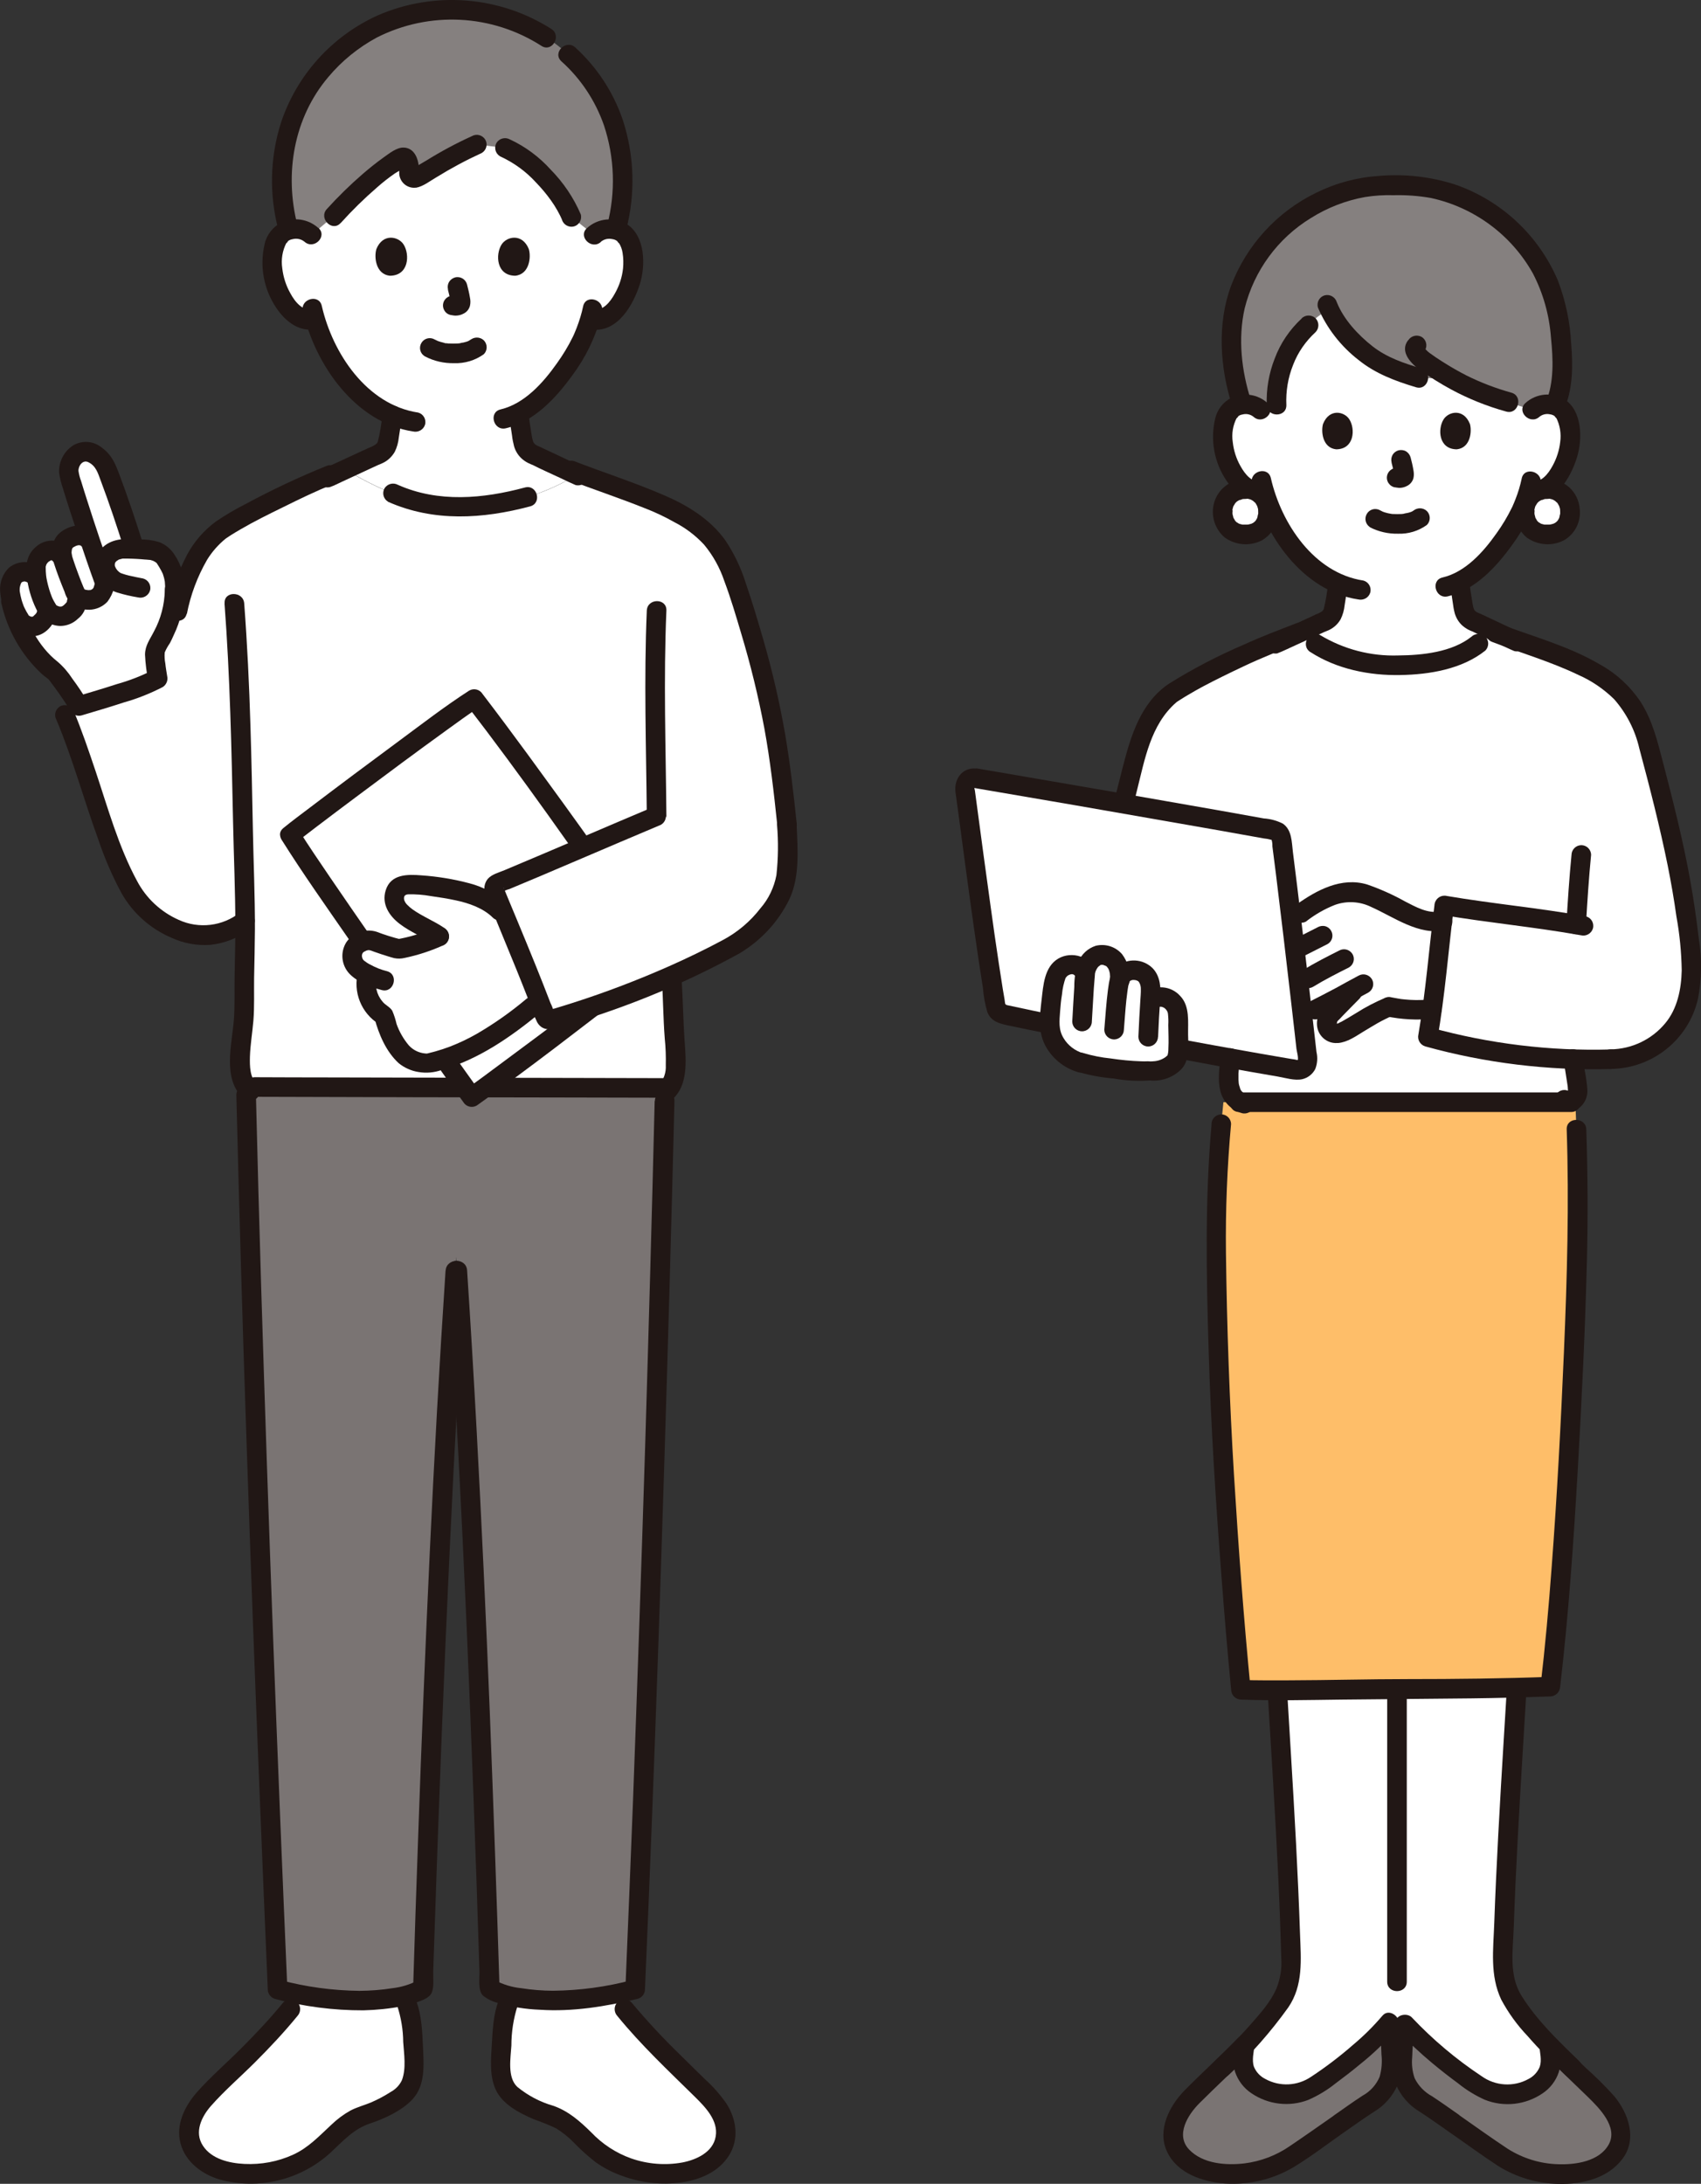 <?xml version="1.0" encoding="UTF-8"?><svg id="_レイヤー_2" xmlns="http://www.w3.org/2000/svg" width="166.68" height="214" viewBox="0 0 166.68 214"><rect x="0" y="0" width="166.68" height="214" fill="#333333" stroke="none"/><defs><style>.cls-1{fill:#211715;}.cls-2{fill:#fff;}.cls-3{fill:#7a7473;}.cls-4{fill:#85807f;}.cls-5{fill:#febe69;}</style></defs><g id="img"><path class="cls-2" d="M6.35,70.04c2.06,4.84,4.43,14.13,6.81,17.69,1.39,2.03,3.53,3.42,5.94,3.87,1.76.23,3.53-.26,4.92-1.36.01,2.96-.12,6.27-.12,9.04,0,1.95-1,5.47.22,7.25,9.66.03,27.93.07,41.46.1,1.08-1.51.42-4.67.42-6.39,0-1.53-.09-2.86-.21-4.6l11.32-14.81c-.78-7.37-1.41-12.29-4.4-21.7-1.04-3.27-1.88-5.64-4.22-7.52-.88-.62-1.79-1.18-2.73-1.69-2.06-1.05-6.6-2.61-9.04-3.51-1.57.99-3.27,1.76-5.04,2.3-2.2.63-4.48.97-6.77.99-2.21.03-4.4-.43-6.42-1.34-1.61-.65-3.16-1.43-4.64-2.35h-.02s-1.5.57-1.5.57c-2.07.8-5.53,2.52-7.79,3.68-1.07.56-2.1,1.18-3.1,1.85-2.34,1.88-3.37,4.78-4.08,7.83l-11.04,10.12Z"/><path class="cls-2" d="M57.97,210.33c-.06-.05-.11-.1-.17-.16-1.31-1.24-2.24-2.4-4.04-2.95-1.36-.45-2.63-1.14-3.75-2.04-1.17-1.09-.93-3.05-.87-4.52.04-.93.24-3.37.65-4.34l.29-.68c1.36.27,2.74.4,4.12.42,1.97,0,3.93-.2,5.86-.61,2.61,3.59,6.01,6.69,9.2,9.85,1.07,1.06,1.98,2.49,1.85,3.99-.13,1.07-.73,2.02-1.62,2.62-.89.58-1.91.94-2.97,1.05-2.43.3-4.88-.21-6.99-1.44-.56-.33-1.08-.73-1.55-1.18Z"/><path class="cls-2" d="M19.37,211.19c-.47-.53-.77-1.2-.84-1.91-.13-1.5.79-2.93,1.85-3.99,3.17-3.16,6.56-6.24,9.17-9.82,1.87.39,3.77.58,5.67.58,1.45,0,2.9-.16,4.32-.46l.31.73c.41.97.61,3.41.65,4.34.06,1.48.3,3.43-.87,4.52-1.12.9-2.39,1.59-3.75,2.04-1.8.55-2.73,1.71-4.04,2.95-.52.51-1.09.96-1.71,1.34-2.11,1.23-4.57,1.73-7,1.44-1.06-.1-2.08-.46-2.97-1.05-.29-.2-.55-.44-.78-.71Z"/><path class="cls-1" d="M48.86,196.06c-.51,1.28-.58,2.81-.66,4.17-.09,1.49-.26,3.12.36,4.51.65,1.46,2.31,2.31,3.71,2.92.75.26,1.49.56,2.22.9.67.42,1.29.92,1.84,1.5.64.66,1.33,1.27,2.05,1.83.79.56,1.66,1.01,2.58,1.33,1.86.69,3.85.91,5.82.64,1.82-.26,3.63-1.02,4.65-2.63,1.02-1.61.74-3.56-.25-5.1-.61-.87-1.31-1.67-2.1-2.38-.81-.8-1.63-1.59-2.44-2.4-1.68-1.63-3.28-3.35-4.78-5.15-.38-.37-.98-.37-1.36,0-.36.38-.36.98,0,1.36,2.32,2.85,5,5.36,7.61,7.93,1.01,1,2.29,2.31,2.02,3.87-.26,1.55-1.91,2.29-3.28,2.55-1.67.3-3.39.16-5-.4-1.49-.53-2.83-1.41-3.91-2.55-1.11-1.09-2.23-2.09-3.73-2.61-1.29-.37-2.48-1-3.52-1.85-1-.94-.65-2.83-.58-4.04,0-1.32.2-2.63.6-3.89.14-.51-.16-1.04-.67-1.18-.51-.13-1.03.17-1.18.67h0Z"/><path class="cls-2" d="M58.19,23.02c.42-.39.99-.6,1.56-.57.74-.02,1.43.36,1.8,1,.61,1.06.59,3.02.18,4.23-.33,1.2-1,2.28-1.92,3.11-.51.43-1.18.62-1.84.53l-.18-.03c-.17.59-.38,1.16-.63,1.72-.47,1.27-3.05,5.72-6.32,7.46.05.63.13,1.25.24,1.87.17.98.12,1.85,1.48,2.34.08.03,3.22,1.52,3.94,1.86-1.51.92-3.13,1.64-4.81,2.16-2.2.63-4.48.97-6.77.99-2.21.03-4.4-.43-6.42-1.34-1.61-.65-3.16-1.43-4.64-2.35,1.29-.59,2.79-1.3,2.84-1.31,1.36-.49,1.3-1.36,1.48-2.34.1-.57.17-1.09.22-1.64-1.72-.81-3.23-2.02-4.41-3.52-1.43-1.73-2.49-3.73-3.12-5.89-.7.15-1.44-.04-1.99-.5-.92-.83-1.59-1.91-1.92-3.11-.41-1.21-.44-3.17.18-4.23.37-.64,1.06-1.03,1.8-1,.58-.03,1.14.18,1.56.57,0,0-2.95-11.92,13.49-11.92s14.19,11.92,14.19,11.92Z"/><path class="cls-3" d="M44.57,106.57c-7.92-.02-15.39-.03-20.47-.05.66,27.45,1.9,60.88,3.1,88.44,2.62.7,5.32,1.07,8.03,1.1,2.24-.03,4.96-.36,6.21-1.16.72-22.64,1.68-48.07,3.27-71.72,1.59,23.65,2.55,49.08,3.27,71.71,1.25.8,3.97,1.13,6.22,1.16,2.71-.03,5.41-.4,8.03-1.09,1.21-27.71,2.25-60.78,2.91-88.34-6.32-.01-13.62-.03-20.58-.04Z"/><path class="cls-1" d="M64.84,95.63c.14,2.05.14,4.1.3,6.15.09.87.12,1.75.1,2.62.04.68-.19,1.36-.63,1.89-.9.85.46,2.2,1.36,1.36,1.43-1.34,1.26-3.65,1.13-5.43-.16-2.19-.18-4.39-.33-6.58-.08-1.23-2-1.23-1.92,0h0Z"/><path class="cls-1" d="M22,59.14c.54,7.16.69,14.33.84,21.51.07,3.34.22,6.69.22,10.02,0,1.65-.04,3.31-.07,4.96-.03,1.42.03,2.85-.07,4.26-.18,2.44-1.16,5.82.92,7.74.91.84,2.27-.52,1.36-1.36-.73-.68-.73-1.79-.71-2.72.04-1.19.24-2.35.34-3.53.11-1.38.05-2.8.07-4.19.03-1.59.07-3.17.08-4.76.01-3.26-.14-6.52-.2-9.77-.07-3.4-.13-6.81-.24-10.21-.12-3.99-.31-7.98-.61-11.96-.09-1.22-2.01-1.23-1.92,0h0Z"/><path class="cls-1" d="M64.15,107.9c-.27,11.25-.59,22.5-.93,33.74-.36,11.59-.76,23.18-1.19,34.77-.24,6.18-.49,12.36-.75,18.53l.7-.92c-2.54.68-5.15,1.03-7.77,1.06-1.05,0-2.1-.09-3.13-.25-.91-.09-1.79-.36-2.6-.79l.47.83c-.28-8.99-.6-17.97-.95-26.95-.37-9.29-.8-18.58-1.3-27.86-.28-5.2-.59-10.39-.93-15.58-.08-1.23-2-1.24-1.92,0,.76,11.59,1.36,23.19,1.87,34.79.49,11.29.91,22.59,1.26,33.89.02.67-.17,1.88.34,2.39.45.36.97.61,1.53.74,1.31.38,2.66.6,4.02.65,3.26.22,6.47-.32,9.63-1.07.41-.12.7-.5.7-.93.49-11.24.92-22.49,1.31-33.73.4-11.59.76-23.18,1.09-34.78.17-6.18.34-12.36.49-18.54.03-1.24-1.89-1.23-1.92,0h0Z"/><path class="cls-1" d="M43.66,124.49c-.61,9.23-1.12,18.46-1.55,27.7-.43,9.22-.81,18.43-1.13,27.66-.18,5.01-.35,10.03-.5,15.04l.48-.83c-.78.41-1.63.67-2.51.77-1.07.17-2.14.25-3.22.26-2.63-.03-5.24-.38-7.77-1.06l.7.92c-.49-11.32-.95-22.65-1.38-33.98-.44-11.64-.83-23.28-1.19-34.92-.19-6.24-.36-12.47-.51-18.71-.03-1.23-1.95-1.24-1.92,0,.28,11.33.61,22.66,1,33.99.39,11.64.82,23.28,1.3,34.92.25,6.24.51,12.47.78,18.7,0,.43.29.8.7.93,2.83.75,5.74,1.13,8.66,1.12,1.28-.03,2.56-.16,3.81-.4.5-.09.99-.23,1.47-.4.49-.18,1.21-.42,1.43-.94.24-.57.12-1.46.14-2.08.02-.68.04-1.36.07-2.04.05-1.37.09-2.75.14-4.12.1-2.83.19-5.67.3-8.5.42-11.52.91-23.04,1.49-34.56.34-6.49.72-12.98,1.14-19.46.08-1.23-1.84-1.23-1.92,0h0Z"/><path class="cls-1" d="M38.93,196.57c.37,1.14.57,2.33.58,3.53.08,1.18.31,2.62-.13,3.75-.23.49-.62.89-1.1,1.15-.62.4-1.28.75-1.96,1.04-.66.27-1.35.45-1.98.78-.68.38-1.31.85-1.87,1.39-1.2,1.11-2.24,2.25-3.76,2.94-1.49.68-3.13.98-4.76.9-1.47-.07-3.22-.47-4.07-1.79-.86-1.32-.14-2.83.79-3.89,1.33-1.51,2.89-2.85,4.32-4.28,1.45-1.45,2.85-2.94,4.15-4.53.36-.38.36-.98,0-1.36-.38-.37-.98-.37-1.36,0-1.3,1.59-2.7,3.08-4.15,4.53-1.42,1.43-2.98,2.77-4.32,4.28-1.2,1.36-2.11,3.18-1.62,5.03.48,1.81,2.09,3.01,3.81,3.53,3.83,1.05,7.92.07,10.86-2.6,1.24-1.14,2.25-2.33,3.89-2.88,1.43-.48,3.11-1.24,4.16-2.36,1.28-1.38,1.12-3.35,1.04-5.08-.07-1.5-.12-3.19-.68-4.6-.15-.5-.67-.8-1.18-.67-.51.14-.81.67-.67,1.18h0Z"/><path class="cls-1" d="M38.02,49.17c4.48,1.99,9.28,1.69,13.93.45,1.19-.32.69-2.17-.51-1.85-4.09,1.1-8.48,1.51-12.45-.26-.46-.25-1.03-.1-1.31.34-.26.46-.11,1.04.34,1.31Z"/><path class="cls-1" d="M24.98,107.48c10.38.03,20.76.06,31.15.07l9.16.02c1.23,0,1.24-1.92,0-1.92-10.96-.02-21.91-.05-32.87-.07-2.48,0-4.96-.01-7.44-.02-1.23,0-1.24,1.91,0,1.92h0Z"/><path class="cls-1" d="M32.31,47.74c.43-.15.85-.37,1.26-.56.64-.29,1.28-.59,1.92-.89.5-.23,1-.47,1.51-.7.05-.02.11-.05.16-.07.04-.02.13-.06-.08.03-.25.11-.03.01.04-.01.12-.05.25-.1.37-.16.5-.23.91-.62,1.19-1.1.22-.44.35-.92.4-1.41.11-.73.24-1.45.3-2.18,0-.53-.43-.96-.96-.96-.52.01-.95.44-.96.96-.08.89-.23,1.77-.45,2.64-.03.12.09-.14.02-.05-.02.04-.05.08-.07.12-.11.19.08-.05-.04.05-.04.03-.07.07-.11.1.1-.12.06-.04,0,0-.05.03-.1.06-.14.09-.02.01-.22.11-.14.08-.07.03-.34.14-.49.21-1.07.49-2.13.99-3.2,1.48-.28.13-.55.25-.83.38-.09.04-.18.08-.26.12-.22.1.24-.09.06-.03-.5.15-.8.67-.67,1.18.14.51.67.81,1.18.67h0Z"/><path class="cls-1" d="M49.9,40.62c.06.68.16,1.36.27,2.04.04.36.11.71.2,1.06.13.46.38.87.72,1.19.19.18.41.33.64.45.16.08.32.15.48.21.32.12-.22-.11-.1-.05.95.49,1.93.91,2.9,1.37.46.22.91.44,1.38.64.51.14,1.04-.16,1.18-.67,0,0,0,0,0,0,.12-.51-.17-1.03-.67-1.18.48.2.03,0-.08-.05l-.62-.29c-.56-.26-1.12-.53-1.67-.79-.43-.2-.86-.41-1.3-.61-.05-.02-.1-.04-.14-.07l-.04-.02c-.07-.03-.16-.07-.23-.1-.02,0-.18-.08-.04-.01-.09-.04-.18-.09-.26-.14-.03-.02-.17-.11-.06-.03.1.07,0,0-.02-.02-.07-.07-.19-.23-.07-.05-.05-.08-.09-.16-.14-.24-.06-.08.05.08.04.09,0,0-.06-.17-.06-.18-.02-.08-.04-.16-.06-.24-.04-.19-.07-.39-.1-.58-.1-.63-.18-1.11-.24-1.73-.01-.53-.43-.95-.96-.96-.53,0-.95.43-.96.96h0Z"/><path class="cls-4" d="M35.74,18.16c-1.06.95-2.06,1.95-3.02,3.01l-2.21,1.86c-.42-.39-.99-.6-1.56-.57-.23,0-.46.04-.67.11-.5-1.78-.73-3.62-.68-5.47.14-5.15,2.67-9.95,6.85-12.98,2.86-2.1,6.32-3.2,9.87-3.15,3.7-.05,7.31,1.16,10.24,3.42,3.09,2.34,6.21,6.35,6.48,12.7.07,1.84-.16,3.68-.66,5.45-.2-.05-.41-.08-.61-.09-.58-.03-1.14.18-1.56.57l-2.2-1.74c-.71-1.78-2.31-3.75-3.98-5.19-.75-.67-1.6-1.21-2.53-1.59l-2.75-.34c-1.85.78-4.47,2.42-5.94,3.24-.25.12-.55.02-.67-.23-.05-.1-.06-.2-.04-.31.04-.32.02-.65-.06-.96-.1-.4-.41-.58-.65-.45-1.31.76-2.53,1.67-3.63,2.71Z"/><path class="cls-1" d="M31.19,22.34c-.99-.89-2.41-1.1-3.61-.54-.84.43-1.45,1.2-1.65,2.12-.51,2.16-.09,4.43,1.15,6.26.81,1.21,2.09,2.3,3.65,2.1.52-.02.94-.44.96-.96,0-.53-.43-.96-.96-.96-1.1.14-1.82-.77-2.29-1.64-.42-.75-.68-1.57-.78-2.42-.13-.87.01-1.75.42-2.53-.15.24.25-.22.11-.12.13-.11.29-.18.47-.21.41-.11.85-.02,1.18.25.92.82,2.28-.53,1.36-1.36h0Z"/><path class="cls-1" d="M58.87,23.7c.31-.26.72-.36,1.12-.27.19.02.38.1.53.23-.13-.1.26.35.11.12.2.31.33.66.38,1.02.08.5.09,1.01.04,1.51-.09.85-.36,1.67-.78,2.42-.48.88-1.19,1.79-2.29,1.64-.53,0-.96.43-.96.96.01.52.44.95.96.96,2.53.33,4.08-2.41,4.72-4.45.57-1.83.54-4.68-1.25-5.86-1.25-.76-2.85-.61-3.93.37-.92.82.44,2.18,1.36,1.36h0Z"/><path class="cls-1" d="M57.14,30.02c-.15.72-.37,1.42-.63,2.1-.09.24-.17.41-.28.68-.1.24.07-.13-.02.04-.03.06-.06.13-.09.19-.44.9-.96,1.75-1.54,2.56-1.34,1.9-3.17,3.97-5.53,4.53-1.2.28-.69,2.13.51,1.85,2.78-.65,4.92-2.97,6.53-5.2.64-.86,1.2-1.78,1.67-2.74.1-.21.19-.41.28-.62.1-.25-.07.16.04-.09.07-.17.14-.33.21-.5.3-.74.53-1.51.7-2.29.25-1.2-1.6-1.72-1.85-.51h0Z"/><path class="cls-1" d="M29.68,30.48c1.19,5.24,5.13,10.94,10.79,11.8.51.12,1.03-.17,1.18-.67.14-.51-.16-1.04-.67-1.18-5.04-.76-8.39-5.81-9.45-10.46-.27-1.2-2.12-.69-1.85.51h0Z"/><path class="cls-1" d="M54.03,2.84c-5.09-3.24-11.46-3.74-17-1.34-4.49,2.03-7.93,5.83-9.49,10.5-1.09,3.42-1.18,7.09-.25,10.56.3,1.2,2.15.69,1.85-.51-1.28-5.02-.37-10.49,3.03-14.5,1.32-1.58,2.94-2.89,4.75-3.87,5.14-2.61,11.29-2.3,16.14.82,1.04.67,2-.99.97-1.66Z"/><path class="cls-1" d="M61.35,22.56c.93-3.56.82-7.3-.32-10.8-.93-2.73-2.53-5.17-4.66-7.11-.91-.83-2.27.52-1.36,1.36,1.9,1.7,3.33,3.86,4.17,6.27,1.05,3.16,1.16,6.56.32,9.78-.29,1.2,1.56,1.71,1.85.51Z"/><path class="cls-1" d="M41.65,34.93c.88.46,1.86.68,2.84.66,1.04.04,2.07-.27,2.92-.88.37-.37.37-.98,0-1.36-.38-.36-.98-.36-1.36,0,.33-.26-.02,0-.12.05-.08.04-.3.11,0,.01-.08.03-.15.06-.23.08-.1.03-.2.06-.3.08-.12.01-.23.03-.35.07.1-.04.15-.02,0,0-.06,0-.13.01-.19.02-.15,0-.31.01-.46.01-.14,0-.27,0-.41-.01-.06,0-.13,0-.19-.02-.04,0-.07,0-.11-.01-.07,0-.05,0,.08.01-.06.03-.25-.04-.31-.06-.1-.02-.2-.05-.3-.08-.08-.03-.17-.06-.25-.08-.22-.07.2.1,0,0-.1-.05-.21-.1-.31-.15-.46-.27-1.04-.12-1.31.34s-.12,1.04.34,1.31c0,0,0,0,0,0h0Z"/><path class="cls-1" d="M43.89,28.38c.12.45.23.91.3,1.37l-.03-.25c0,.06.01.13,0,.19l.03-.26s-.01.06-.02.09l.1-.23s-.02.04-.03.05l.15-.19s-.03.03-.05.04l.19-.15s-.07.04-.11.06l.23-.1c-.06.03-.12.04-.18.05l.26-.03c-.06,0-.11,0-.17,0l.25.03c-.06,0-.13-.02-.19-.03-.12-.04-.26-.05-.38-.02-.13,0-.25.04-.36.11-.46.27-.61.85-.34,1.31.12.22.33.38.58.44.17.02.34.07.51.07.27,0,.54-.06.78-.19.32-.15.55-.43.64-.77.06-.26.06-.54,0-.8-.07-.44-.18-.88-.29-1.31-.14-.51-.67-.81-1.18-.67,0,0,0,0,0,0-.24.07-.45.23-.58.44-.13.23-.16.49-.1.74h0Z"/><path class="cls-1" d="M36.88,24.42c-.23.74-.08,2.46,1.33,2.6,1.86-.01,1.96-2.08,1.34-3.06-.51-.8-2.03-1.13-2.67.45Z"/><path class="cls-1" d="M51.82,24.42c.23.74.08,2.46-1.33,2.6-1.86-.01-1.96-2.08-1.34-3.06.51-.8,2.03-1.13,2.67.45Z"/><path class="cls-1" d="M49,15.32c1.34.61,2.54,1.48,3.53,2.57.53.55,1.02,1.13,1.46,1.75.23.32.44.65.63.99.09.16.17.31.25.47.05.09.09.19.13.28.03.05.05.09.06.14.15.5.67.8,1.18.67.51-.14.81-.67.67-1.18-.7-1.64-1.71-3.13-2.96-4.4-1.12-1.24-2.48-2.25-3.99-2.95-.46-.25-1.03-.1-1.31.34-.26.46-.11,1.04.34,1.31h0Z"/><path class="cls-1" d="M33.4,21.84c1.1-1.22,2.28-2.38,3.53-3.46.56-.5,1.15-.96,1.77-1.39.31-.18.62-.37.91-.58.32-.14.15-.23-.52-.26.03.07.04.15.04.23-.02.16-.02.32-.01.48-.04.82.59,1.51,1.41,1.54.09,0,.17,0,.26-.01.68-.12,1.37-.67,1.96-1.01,1.44-.89,2.93-1.69,4.46-2.39.45-.27.61-.85.34-1.31-.28-.45-.85-.6-1.31-.34-1.54.7-3.03,1.5-4.46,2.39-.33.19-.66.38-.99.58-.08.05-.17.1-.25.14-.32.14-.16.28.49.42.04-.14.04-.29.01-.44-.04-.88-.44-1.93-1.47-1.97-.71-.03-1.44.59-2,.98-.7.5-1.37,1.04-2.02,1.6-1.25,1.08-2.42,2.23-3.53,3.45-.82.91.53,2.28,1.36,1.36h0Z"/><path class="cls-1" d="M65.3,79.98c-.06-6.72-.29-13.44,0-20.15.05-1.23-1.86-1.23-1.92,0-.29,6.71-.06,13.43,0,20.15.01,1.23,1.93,1.24,1.92,0Z"/><path class="cls-1" d="M55.72,47.03c2.46.94,4.96,1.77,7.41,2.75,1.02.39,2.02.86,2.97,1.4,1.08.55,2.06,1.3,2.89,2.19.88,1.06,1.55,2.27,1.99,3.58.63,1.68,1.14,3.41,1.65,5.13.92,3.06,1.68,6.16,2.27,9.3.57,3.12.93,6.27,1.26,9.43.01.52.44.94.96.96.53,0,.96-.43.96-.96-.31-2.98-.65-5.95-1.15-8.9-.55-3.14-1.27-6.25-2.16-9.32-.53-1.83-1.08-3.67-1.7-5.47-.46-1.47-1.13-2.87-1.98-4.15-1.5-2.11-3.76-3.48-6.11-4.48-2.87-1.23-5.84-2.19-8.75-3.31-.51-.14-1.04.16-1.18.67-.13.51.17,1.03.67,1.18h0Z"/><path class="cls-2" d="M28.44,81.81c1.41-1.17,15.27-11.55,18.03-13.33,5.95,7.71,16.31,22.58,18.05,25.19-2.35,1.9-15.47,11.84-18.29,13.83-2.52-3.49-14.93-21.11-17.8-25.7Z"/><path class="cls-1" d="M29.12,82.49c.1-.08.19-.16.29-.23.06-.05.13-.1.19-.15.07-.06.31-.24.11-.09.44-.34.89-.68,1.33-1.02,1.28-.97,2.56-1.94,3.85-2.9,2.95-2.21,5.91-4.41,8.9-6.57,1.04-.75,2.08-1.52,3.16-2.22l-1.31-.34c5.49,7.12,10.66,14.5,15.78,21.89.76,1.1,1.53,2.19,2.27,3.3l.15-1.16c-4.77,3.84-9.96,7.66-14.99,11.4-1.03.77-2.06,1.53-3.1,2.28l1.31.34c-2.13-2.96-4.23-5.95-6.32-8.94-2.82-4.02-5.63-8.05-8.4-12.11-1.04-1.53-2.09-3.07-3.08-4.64-.65-1.04-2.32-.08-1.66.97,2.08,3.31,4.35,6.51,6.57,9.72,2.76,3.98,5.53,7.94,8.33,11.9.96,1.36,1.92,2.72,2.9,4.08.27.45.85.6,1.31.34,5.25-3.72,10.33-7.69,15.42-11.6,1.02-.79,2.05-1.57,3.06-2.38.31-.31.37-.79.15-1.16-4.38-6.52-8.98-12.92-13.62-19.26-1.46-1.99-2.93-3.97-4.43-5.93-.27-.45-.85-.6-1.31-.34-2.39,1.54-4.65,3.29-6.94,4.98-2.9,2.14-5.79,4.3-8.66,6.48-.88.67-1.77,1.32-2.62,2.02-.95.78.41,2.14,1.36,1.36h0Z"/><path class="cls-2" d="M64.34,79.98c-4.56,1.92-10.37,4.44-15.63,6.63-.24.1-.36.38-.26.62,0,0,0,0,0,0,.91,2.23,3.85,9.2,5,12.4.08.24.34.37.58.3,6.23-1.82,12.26-4.28,17.98-7.34,1.98-1.08,3.98-3.67,4.59-5.07.66-1.49.65-3.69.52-6.7l-12.79-.84Z"/><path class="cls-2" d="M48.96,89.2c-.83-.84-1.6-1.09-3.01-1.67-.68-.19-1.37-.34-2.07-.44-.9-.14-1.57-.27-2.48-.35-1.21-.1-1.9-.21-2.4.29-.28.3-.42.71-.37,1.11.09,1.66,3.03,2.63,4.4,3.6-1.27.59-2.62,1.01-4,1.24-.85-.22-1.68-.48-2.49-.79-.71-.17-1.45.12-1.86.73-.36.66-.2,1.48.38,1.96.3.22.61.42.94.59-.25.79-.19,1.66.18,2.4.31.68.81,1.25,1.43,1.66.31,1.45,1.02,2.8,2.03,3.89.42.47,1.92.87,2.38.76,3.95-.89,7.08-3.03,10.21-5.6l-3.29-9.38Z"/><path class="cls-1" d="M42.56,90.92c-1.2.54-2.47.93-3.77,1.14h.51c-.82-.2-1.63-.46-2.42-.76-1.1-.33-2.29.08-2.94,1.03-.62.98-.49,2.25.3,3.09.8.83,2.09,1.31,3.17,1.6,1.19.32,1.7-1.53.51-1.85-.57-.14-1.12-.36-1.63-.64-.22-.11-.42-.24-.61-.39-.1-.08-.17-.2-.19-.32-.05-.14-.03-.28.04-.41.03-.07.09-.12.27-.21.35-.18.48-.07.88.07.45.16.9.31,1.36.45.2.06.39.12.59.17.34.07.69.06,1.02-.02,1.34-.28,2.64-.71,3.88-1.28.45-.27.61-.85.34-1.31-.28-.45-.85-.6-1.31-.34h0Z"/><path class="cls-1" d="M35.09,95.22c-.53,1.98.31,4.07,2.05,5.14l-.44-.57c.43,1.59,1.12,3.23,2.35,4.38.56.46,1.24.77,1.96.88.76.13,1.54.06,2.27-.2,3.64-1.05,6.75-3.22,9.64-5.59.96-.78-.41-2.13-1.36-1.36-1.52,1.28-3.14,2.42-4.86,3.42-.84.48-1.71.89-2.61,1.24-.47.18-.94.33-1.43.47-.23.06-.46.12-.69.18s-.27.06-.11.03c-.07,0-.15,0-.22-.01-.61-.06-1.17-.34-1.58-.79-.52-.62-.93-1.33-1.2-2.09-.1-.44-.24-.88-.42-1.3-.22-.38-.71-.56-.98-.93-.56-.66-.76-1.56-.53-2.39.33-1.19-1.52-1.7-1.85-.51h0Z"/><path class="cls-1" d="M49.64,88.53c-1.03-.94-2.28-1.62-3.63-1.97-1.54-.41-3.11-.67-4.7-.78-1.38-.11-3.03-.14-3.52,1.48-.41,1.34.35,2.49,1.37,3.27,1.06.81,2.31,1.29,3.4,2.05.46.26,1.04.11,1.31-.34.26-.46.1-1.04-.34-1.31-.99-.68-2.13-1.12-3.11-1.82-.19-.14-.37-.29-.53-.46-.13-.13-.22-.28-.28-.45-.08-.36.05-.54.39-.56.74-.02,1.49.04,2.22.17.82.12,1.64.24,2.45.42,1.27.27,2.67.75,3.61,1.68.88.86,2.24-.49,1.36-1.36h0Z"/><path class="cls-1" d="M64.08,79.05c-4.89,2.06-9.75,4.17-14.64,6.22-.55.23-1.24.4-1.64.85-.37.45-.44,1.07-.19,1.59.26.64.53,1.28.79,1.92.75,1.82,1.5,3.64,2.24,5.46.37.92.74,1.84,1.1,2.77.24.79.54,1.57.9,2.32.63,1.09,1.83.62,2.77.34s1.89-.6,2.83-.92c4.92-1.62,9.69-3.68,14.23-6.18,2.09-1.25,3.78-3.07,4.86-5.26,1.07-2.23.83-4.95.73-7.34-.05-1.23-1.97-1.24-1.92,0,.14,1.64.12,3.3-.06,4.94-.23,1.2-.76,2.32-1.56,3.24-1,1.3-2.26,2.36-3.71,3.13-1.72.92-3.48,1.77-5.26,2.56-3.06,1.35-6.19,2.55-9.38,3.57-.62.2-1.24.39-1.87.58-.08.02-.32.05-.37.11s.32.35.38.32c0,0-.06-.15-.06-.16-.07-.28-.17-.55-.3-.8-.48-1.25-.97-2.49-1.47-3.73-.61-1.5-1.22-2.99-1.84-4.48-.25-.6-.5-1.2-.75-1.8-.1-.25-.21-.5-.31-.75l-.14-.34s-.03-.08-.05-.12c-.07-.12.02-.11-.01-.03l-.25.42c.24-.17.51-.29.79-.36.33-.14.67-.28,1-.42.68-.29,1.37-.58,2.05-.86,1.35-.57,2.71-1.15,4.06-1.73,2.51-1.07,5.01-2.14,7.53-3.2.5-.15.79-.67.67-1.18-.14-.51-.67-.81-1.18-.67h0Z"/><path class="cls-1" d="M18.31,60.17c.36-1.87,1.03-3.66,1.98-5.31.49-.8,1.12-1.51,1.85-2.1-.19.14.04-.02.08-.05.13-.08.26-.17.39-.26.32-.2.65-.4.98-.59,1.34-.78,2.74-1.47,4.13-2.15,1.6-.79,3.22-1.59,4.88-2.24.5-.15.8-.67.67-1.18-.14-.51-.67-.81-1.18-.67-2.78,1.12-5.49,2.4-8.12,3.82-.97.49-1.91,1.05-2.81,1.66-1.19.88-2.17,2.01-2.86,3.32-.85,1.65-1.48,3.4-1.86,5.22-.28,1.2,1.57,1.71,1.85.51h0Z"/><path class="cls-1" d="M5.52,70.52c1.61,3.82,2.69,7.85,4.11,11.74.61,1.82,1.37,3.58,2.28,5.27,1.1,1.94,2.81,3.47,4.86,4.35,1.2.56,2.52.8,3.83.71,1.41-.15,2.76-.68,3.9-1.53.44-.28.6-.85.34-1.31-.27-.45-.85-.61-1.31-.34-1.71,1.36-4.04,1.64-6.02.73-1.76-.78-3.2-2.13-4.09-3.83-1.81-3.35-2.85-7.14-4.05-10.73-.68-2.02-1.36-4.04-2.19-6.01-.27-.45-.85-.61-1.31-.34-.45.28-.6.85-.34,1.31h0Z"/><path class="cls-2" d="M17.11,57.85c.07,1.52-.7,3.5-1.1,4.34-.15.33-.34.66-.55.96-.46.64-.24,1.34-.19,2.18.03.46.15.85.19,1.18-1.46.86-5.75,2.09-7.73,2.68-.71-1.17-1.5-2.3-2.36-3.37-1.5-1-3.52-3.76-4.23-6.66l-.16-1.09c-.06-.39.04-1.53.79-1.89.59-.27,1.29-.15,1.74.31,0-.48.02-1,.02-1,.07-.68.53-1.26,1.17-1.49.64-.23.97.14,1.39.52-.15-.59.03-1.2.46-1.63.7-.56,2.24-.88,2.56.9-1-2.93-2.17-6.52-2.34-7.34-.14-.94.4-1.84,1.29-2.16.89-.28,2.1.87,2.32,1.44,1.05,2.73,1.74,4.72,2.79,8.07.55.03,1.08.07,1.67.12.48.07.93.31,1.26.67.74.92,1.1,2.09,1.02,3.27"/><path class="cls-1" d="M14.01,53.27c-.72-2.28-1.48-4.55-2.32-6.79-.4-1.06-.74-1.89-1.67-2.58-.8-.69-1.95-.79-2.86-.25-.89.58-1.41,1.59-1.37,2.65.07.52.19,1.02.36,1.51.47,1.55.98,3.09,1.49,4.63.55,1.64,1.1,3.27,1.69,4.89.42,1.15,2.28.65,1.85-.51-.96-2.63-1.85-5.3-2.7-7.97-.18-.58-.37-1.15-.54-1.73-.12-.31-.2-.64-.25-.97-.02-.53.44-1.12.96-.86.75.36.94,1.06,1.21,1.78.83,2.21,1.58,4.45,2.29,6.7.37,1.17,2.22.67,1.85-.51h0Z"/><path class="cls-1" d="M.14,59.14c.59,2.63,1.95,5.02,3.91,6.86.2.18.4.34.62.5.22.16-.07-.09.12.11.02.02.16.19.04.05.05.07.1.14.16.21.12.17.25.34.37.5.55.74,1.07,1.51,1.54,2.3.22.37.66.55,1.08.44,1.38-.41,2.77-.82,4.14-1.27,1.32-.37,2.6-.88,3.82-1.51.37-.23.54-.67.44-1.08-.06-.41-.14-.81-.18-1.23-.07-.36-.09-.72-.06-1.08.13-.32.31-.63.51-.92.14-.26.26-.53.38-.8.66-1.37,1.01-2.86,1.04-4.38-.03-1.23-1.95-1.24-1.92,0-.03,1.41-.39,2.79-1.06,4.03-.39.78-.87,1.36-.88,2.28.04.87.15,1.74.32,2.6l.44-1.08c-1.12.57-2.3,1.03-3.52,1.37-1.32.43-2.65.82-3.98,1.22l1.08.44c-.45-.76-.94-1.49-1.46-2.19-.4-.62-.89-1.19-1.45-1.67-1.87-1.46-3.14-3.95-3.65-6.21-.28-1.2-2.13-.69-1.85.51Z"/><path class="cls-1" d="M4.18,55.8c-.89-.88-2.31-.96-3.29-.18-.61.59-.93,1.42-.88,2.27.06.9.29,1.77.7,2.57.19.48.48.92.85,1.29.42.37.96.58,1.51.6,1.2.05,2.15-.97,2.45-2.05.14-.51-.16-1.04-.67-1.18s-1.04.16-1.18.67h0c-.02.07-.05.15-.07.22-.02.1.03-.08.04-.09-.02.03-.03.05-.04.08,0,.02-.1.18-.11.18s.13-.14.05-.07c-.03.03-.06.07-.09.1-.06.06-.13.12-.19.18-.02.02-.13.07-.02.02s0-.02,0,0c-.02.04-.13.02.01,0s.02,0-.02,0c-.03,0-.06.01-.09.02-.14.04.06-.03.08,0-.07,0-.14,0-.21,0-.1,0,.1,0,.1.01,0,0-.08-.02-.09-.02-.03-.01-.06-.02-.09-.03-.18-.05.06.01.06.02.01-.02-.28-.11-.12-.06.15.05-.12-.04-.09-.1,0-.01.1.16.05.07-.02-.04-.05-.07-.07-.11-.12-.18-.22-.37-.32-.57-.04-.09-.08-.18-.13-.27-.05-.1.01.03.02.04-.01-.04-.03-.07-.04-.11-.06-.16-.12-.33-.17-.5-.08-.29-.14-.58-.19-.88-.03-.19,0,.22,0,.05,0-.04,0-.08,0-.12,0-.05,0-.1,0-.16,0-.04.03-.25,0-.07-.03.18.01-.05.02-.09.01-.06.03-.11.04-.17.02-.06.05-.13.06-.19.02-.1-.03.09-.04.1.01,0,.04-.09.05-.1.02-.03.04-.07.06-.1.07-.13-.02.06-.05.05.02-.02.04-.04.06-.06.01-.01.03-.03.04-.04.05-.05.03-.03-.08.06,0,0,.24-.12.11-.07s.29-.07.12-.03c-.12.02,0,0,.02,0h.14c.16,0-.04.01-.04,0,0,0,.13.03.14.04.02,0,.14.05.02,0s.03.02.05.03c.04.02.09.06.13.08.12.07-.16-.14.02.02.38.37.99.36,1.36-.02.36-.37.36-.96,0-1.33h0Z"/><path class="cls-1" d="M6.77,53.83c-.39-.43-.9-.73-1.47-.85-.67-.05-1.33.18-1.82.64-.83.72-.98,1.72-.87,2.76.12,1.14.43,2.25.93,3.28.17.37.39.72.68,1.01.46.41,1.05.65,1.67.67.65,0,1.28-.25,1.75-.71.5-.39.8-.97.83-1.6,0-.53-.43-.96-.96-.96s-.96.43-.96.96c0,.1.01.07.02-.08-.03.1-.02.08.02-.04-.02.04-.05.09-.08.13q.07-.09,0,0c-.06.06-.11.12-.17.18-.04.04-.08.07-.12.11.09-.07.09-.07,0,0-.02.01-.24.16-.13.08l-.09.03c.1,0,.09,0-.03,0-.06,0-.12,0-.19,0,.1.01.1,0-.02-.02-.05-.02-.24-.11-.1-.03-.05-.03-.1-.05-.14-.08.09.07.09.07.01,0-.12-.16.1.18-.04-.05-.08-.14-.17-.27-.24-.41-.05-.1-.1-.19-.14-.29-.02-.04-.11-.27-.04-.1-.09-.22-.17-.45-.24-.68-.08-.25-.14-.51-.2-.76-.05-.23-.1-.48-.11-.62-.03-.26-.04-.53-.04-.79,0-.05,0-.11,0-.16-.03.17-.03.2-.01.1.03-.07.05-.14.06-.21.02-.06.02-.04-.03.07.02-.04.04-.08.07-.13s.05-.08.08-.13c-.07.09-.07.1,0,.01.06-.06.11-.12.18-.17-.15.12.14-.07.17-.09-.09.04-.07.03.05,0,.12-.03.13-.03.03,0-.19-.02.09.06-.09-.03.05.02.1.05.14.08-.08-.07-.08-.06,0,0,.09.08.18.16.27.25.37.37.98.37,1.36,0,.37-.37.37-.98,0-1.36h0Z"/><path class="cls-1" d="M9.05,51.89c-.95-.72-2.33-.39-3.18.32-.86.72-.9,2.01-.58,3,.3.94.66,1.87,1.04,2.79.14.52.45.99.88,1.32.47.3,1.01.44,1.56.43.67-.02,1.3-.3,1.76-.79.3-.4.52-.85.64-1.33.14-.51-.16-1.04-.67-1.18-.51-.13-1.03.17-1.18.67-.05.14-.1.29-.14.44-.04.1-.03.08.03-.06-.02.04-.04.08-.06.11s-.04.07-.07.11c.08-.1.09-.12.02-.04-.08.07-.07.07.02,0-.05.03-.09.06-.14.09-.1.05-.11.05-.03.02-.06.02-.11.04-.17.05.19-.05-.13,0-.19,0,.2,0-.12-.03-.17-.04s-.1-.03-.15-.05c.11.05.12.05.02,0-.04-.02-.08-.04-.12-.07.11.09.13.11.06.04.16.18.08.13.04.02-.01-.03-.15-.35-.07-.15-.19-.46-.38-.93-.55-1.4-.17-.46-.34-.92-.49-1.39-.06-.17-.11-.35-.15-.53.06.24,0-.08,0-.14s.06-.37,0-.15c.01-.05.12-.36.03-.15.02-.05.05-.09.08-.14.06-.09.06-.09,0,0,.08-.07.07-.08-.02,0,.04-.03.08-.06.12-.08s.34-.16.12-.08c.1-.04.21-.06.31-.1.11-.02.11-.02-.01,0,.05,0,.11,0,.16,0,.11,0,.11,0-.01,0,.05.01.11.02.16.04-.19-.06.08.07.13.11.46.27,1.04.11,1.31-.34.25-.46.1-1.04-.34-1.31h0Z"/><path class="cls-1" d="M18.07,57.85c.06-1.25-.28-2.49-.99-3.52-.36-.56-.89-.99-1.52-1.22-.61-.18-1.24-.26-1.87-.25-1.26-.09-2.6-.16-3.6.75-.86.82-1,2.15-.34,3.13.41.64,1.03,1.11,1.75,1.33.66.2,1.34.36,2.02.47.51.13,1.03-.17,1.18-.67.14-.51-.16-1.04-.67-1.18-.47-.09-.94-.18-1.4-.29-.21-.05-.42-.11-.62-.18-.05-.02-.1-.03-.14-.05-.15-.05.1.06-.03-.01-.04-.02-.08-.05-.12-.07.08.05-.02-.01-.05-.04-.08-.07-.15-.14-.22-.22.06.07-.07-.11-.09-.14-.03-.05-.11-.25-.06-.11-.02-.05-.03-.11-.05-.16-.04-.11,0-.06,0,.02v-.23c0,.16,0,.07.02-.03.03-.15-.07.09.02-.04.02-.03.04-.06.06-.09.06-.1-.15.13.01-.01.06-.05.17-.15.04-.05.07-.05.14-.08.21-.13.14-.09-.08,0,.09-.04.1-.03.21-.06.31-.08.16-.03-.13,0,.04,0,.05,0,.1,0,.15,0,.12,0,.24,0,.37,0,.27,0,.54.02.82.03s.53.04.8.06c.13,0,.25.02.38.03.07,0,.13.01.2.02.18,0-.1-.05,0,0,.03.02.24.08.18.05-.09-.04.05.03.06.03.06.03.11.06.17.09s.21.16.1.06c.03.03.06.05.08.08.08.1-.08-.12.02.03.15.22.29.46.42.7.04.07.12.26.13.26s.07.19.09.27c.04.11.07.23.09.34.01.04.06.32.04.2.03.29.04.58.02.87,0,.53.43.96.96.96s.96-.43.96-.96h0Z"/><path class="cls-1" d="M135.23,96.02c-1.5,1.5-3.01,3-4.51,4.5-1.14,1.13-2.26,2.32-3.49,3.35-.37.38-.37.98,0,1.36.38.36.98.36,1.36,0,1.23-1.03,2.35-2.22,3.49-3.35,1.51-1.49,3.02-3,4.51-4.5.87-.87-.48-2.23-1.36-1.36h0Z"/><path class="cls-2" d="M133.44,99.18c-2.26,2.26-4.77,4.75-5.54,5.38-.01,0-.02,0-.03,0,.19-.2.28-.47.25-.74-.27-2.38-.61-5.38-.97-8.48l8.77,1.37c-.7.7-1.56,1.57-2.47,2.47Z"/><path class="cls-2" d="M147.5,108.01c-8.7,0-22.84,0-25.99,0-1.13-.58-1.22-1.95-1.06-3.41.03-.31.07-.61.09-.9l-13.13-8.87c.6-6.66,1.8-13.25,3.6-19.69.64-2.76,1.58-5.39,3.7-7.1.91-.61,1.85-1.17,2.81-1.68,2.05-1.05,5.19-2.61,7.07-3.34l2.7-1.04.16-.06c2.44,2.45,6.31,3.28,9.36,3.28s6.24-.64,8.04-2.12l1.42-1.16.25.1c1.92.74,6.8,2.38,8.89,3.44.86.46,1.69.97,2.48,1.53,2.12,1.71,3.19,4.06,3.83,6.83,2.25,8.58,3.2,12.63,3.97,19.93.12,1.47,0,2.95-.38,4.38-.38,1.43-1.18,2.72-2.29,3.7-1.46,1.24-3.3,1.94-5.22,1.97l-3.66-.02c.11.78.25,1.49.41,2.62.09.41.03.85-.19,1.21-.27.31-.68.46-1.08.41h-5.8Z"/><path class="cls-2" d="M136.13,98.67c1.38.28,2.8.35,4.2.2.37-2.81.78-6.5,1.03-8.64-1.43.34-2.88-.41-4.2-1.08-.8-.41-1.61-.79-2.43-1.16-.43-.2-.87-.36-1.33-.48-1.13-.21-2.29-.07-3.33.42-1.37.59-1.95,1.12-3.53,2.21.37,3.13.76,6.47,1.1,9.45.74-.38,1.24-.64,1.24-.64l1.07-.55.85-.44c.82-.42,1.38-.75,2.07-1.13-.92.96-1.36,1.33-2.6,2.68-.29.39-.34.92-.13,1.36.41.6,1.28.36,1.52.23,1.63-.87,2.93-1.87,4.41-2.43"/><path class="cls-2" d="M150.16,40.17c.41-.38.95-.58,1.51-.55.71-.02,1.38.35,1.74.96.59,1.02.57,2.91.17,4.07-.32,1.15-.96,2.19-1.85,3-.49.41-1.13.6-1.77.51l-.17-.03c-.17.56-.37,1.12-.61,1.65-.45,1.23-2.96,5.54-6.12,7.19.05.6.12,1.19.23,1.78.16.94.11,1.78,1.42,2.25.04.01.87.41,1.76.83l-1.59,1.23c-1.81,1.48-5.09,2.12-8.04,2.12-2.51,0-5.57-.57-7.94-2.12l-1.58-1.07c1.06-.49,2.09-.97,2.13-.99,1.31-.47,1.25-1.31,1.42-2.25.1-.55.17-1.06.21-1.59-1.64-.78-3.08-1.94-4.2-3.37-1.38-1.66-2.4-3.59-3-5.67-.68.14-1.38-.03-1.91-.48-.89-.8-1.53-1.84-1.85-2.99-.4-1.17-.42-3.05.17-4.07.36-.62,1.02-.99,1.74-.96.56-.02,1.1.17,1.51.55,0,0-.49-11.61,13.32-11.61,12.94,0,13.32,11.61,13.32,11.61Z"/><path class="cls-3" d="M131.26,208.1c1.36-.95,2.56-1.77,2.94-2.01,2.47-1.54,2.19-3.64,2.14-5.07-.02-.55-.08-1.73-.19-2.8-.34.41-.68.83-.68.83-1.99,1.96-4.16,3.73-6.48,5.29-1.36.92-3.07,1.15-4.62.61-1.42-.52-2.69-1.57-2.51-3.31l.13-1.21-.23.24c-1.6,1.64-3.36,3.25-4.96,4.84-1.04,1.03-1.85,2.41-1.82,3.92.02,1.03.75,1.92,1.59,2.51.87.57,1.86.92,2.89,1.02,2.36.29,4.75-.2,6.8-1.4.37-.21,2.89-1.98,5.01-3.46Z"/><path class="cls-2" d="M137.85,165.51h-1.06c-3.24.07-8.12.13-11.63.12.58,9.5,1.17,18.73,1.36,27.1-.06,1.36-.51,2.66-1.31,3.76-.96,1.41-2.05,2.72-3.25,3.93-.06.61-.13,1.21-.13,1.21-.18,1.74,1.09,2.79,2.51,3.31,1.55.54,3.27.31,4.62-.61,2.32-1.56,4.49-3.33,6.48-5.29,0,0,.25-.31.54-.66h1.69l.62.66c1.99,1.96,4.16,3.73,6.48,5.29,1.36.92,3.07,1.15,4.62.61,1.42-.52,2.69-1.57,2.51-3.31l-.13-1.21c-1.2-1.21-2.29-2.52-3.25-3.93-.8-1.1-1.25-2.4-1.31-3.76.2-8.44.79-17.76,1.38-27.34-3.53.09-6.77.11-10.77.12Z"/><path class="cls-1" d="M108.38,94.83c.3-2.83.62-5.66,1.1-8.47.51-2.98,1.18-5.93,1.92-8.86.78-3.08,1.34-6.47,3.85-8.66,0,0,.23-.18.11-.09-.1.07.03-.02.04-.02.09-.06.19-.13.28-.18.25-.16.51-.32.77-.47.47-.28.94-.55,1.43-.81,1.28-.68,2.6-1.32,3.91-1.94,1.89-.9,3.82-1.66,5.77-2.41.5-.15.8-.67.67-1.18-.14-.51-.67-.81-1.18-.67-1.72.66-3.44,1.31-5.12,2.08-2.55,1.09-5.02,2.37-7.37,3.84-2.76,1.83-3.75,5.11-4.53,8.14-.82,3.21-1.62,6.43-2.22,9.7-.6,3.32-1,6.66-1.35,10.01,0,.53.43.96.96.96.52-.01.95-.43.96-.96h0Z"/><path class="cls-2" d="M95.63,76.27c6.24,1.06,23.87,4.1,29.17,5.09.39.07.7.39.75.79.71,5.38,1.88,15.58,2.57,21.66.06.51-.31.97-.82,1.03-.08,0-.17,0-.25,0-6.97-1.13-23.8-4.34-28.74-5.43-.37-.08-.65-.37-.72-.74-.93-5.29-2.49-17.29-3.04-21.35-.07-.51.29-.97.79-1.04.09-.01.19-.01.29,0Z"/><path class="cls-4" d="M128.96,19.96c2.39-1.29,5.08-1.91,7.79-1.78,2.2-.11,4.39.28,6.42,1.14,3.59,1.49,6.52,4.23,8.25,7.71.38.78.68,1.59.91,2.42.07.27.14.54.19.82.47,2.26,1.05,6.82-.14,9.48-.23-.08-.47-.12-.72-.13-.56-.02-1.1.17-1.51.55l-2.42-.76c-1.66-.49-3.27-1.12-4.82-1.88-.24-.13-.48-.26-.71-.39l-3.3-.12c-1.99-.4-3.55-.89-5.28-2.48-1.24-1.14-2.72-2.7-3.46-4.22-.73.45-1.4.97-2.02,1.56-.71.78-1.31,1.65-1.8,2.58-.87,1.61-1.33,3.4-1.34,5.23l-1.48.47c-.41-.38-.95-.58-1.51-.55-.08,0-.17,0-.25.02-.02.44-.77-2.79-.77-2.79-.37-2.18-.38-4.41-.01-6.59.89-4.37,3.98-8.18,7.98-10.3Z"/><path class="cls-3" d="M142.52,208.1c-1.36-.95-2.56-1.77-2.94-2.01-2.47-1.54-2.19-3.64-2.14-5.07.04-.88.12-1.76.25-2.63l.62.66c1.99,1.96,4.16,3.73,6.48,5.29,1.36.92,3.07,1.15,4.62.61,1.42-.52,2.69-1.57,2.51-3.31l-.13-1.21.23.24c1.6,1.64,3.36,3.25,4.96,4.84,1.04,1.03,1.85,2.41,1.82,3.92-.02,1.03-.75,1.92-1.59,2.51-.87.57-1.86.92-2.89,1.02-2.36.29-4.75-.2-6.8-1.4-.37-.21-2.89-1.98-5.01-3.46Z"/><path class="cls-1" d="M143.01,207.27c-.89-.62-1.77-1.25-2.68-1.85-.74-.4-1.34-1.02-1.71-1.77-.23-.67-.31-1.38-.24-2.08.03-.98.11-1.96.24-2.93l-1.6.42c1.06,1.11,2.18,2.16,3.36,3.14.82.68,1.66,1.34,2.52,1.97.79.64,1.66,1.17,2.59,1.59,1.87.75,4,.51,5.66-.62.75-.5,1.32-1.24,1.6-2.1.27-.85.1-1.74.01-2.61l-1.64.68c1.46,1.5,2.99,2.93,4.49,4.39,1.09,1.07,2.97,2.94,2.03,4.64-.92,1.67-3.25,2-4.97,1.94-1.75-.05-3.46-.58-4.94-1.52-1.6-1.06-3.16-2.18-4.73-3.28-1.02-.71-1.98.95-.97,1.66,1.59,1.1,3.15,2.25,4.77,3.31,1.79,1.12,3.86,1.73,5.97,1.76,2.27.05,4.78-.55,6.21-2.45,1.47-1.94.61-4.44-.8-6.15-.89-.99-1.84-1.93-2.84-2.82-.97-.93-1.94-1.87-2.88-2.84-.54-.55-1.73-.17-1.64.68.07.65.28,1.46.06,2.1-.21.52-.61.95-1.11,1.2-1.45.8-3.24.69-4.59-.28-2.49-1.65-4.78-3.58-6.83-5.75-.45-.48-1.5-.3-1.6.42-.16,1.14-.27,2.29-.31,3.44-.07.92.05,1.85.36,2.73.47,1.1,1.28,2.03,2.31,2.64.99.64,1.94,1.33,2.91,2,1.01.71,1.97-.95.97-1.65Z"/><path class="cls-1" d="M147.92,161.12c-.37,6.24-.78,12.48-1.11,18.72-.15,2.88-.29,5.76-.39,8.64-.09,2.55-.44,5.1.69,7.48.7,1.3,1.56,2.49,2.58,3.56,1.15,1.33,2.41,2.57,3.67,3.79.89.86,2.25-.5,1.36-1.36-2.02-1.95-4.11-3.96-5.61-6.35-1.27-2.01-.86-4.44-.78-6.69.2-5.8.54-11.59.89-17.38.21-3.47.42-6.95.64-10.42.07-1.23-1.85-1.23-1.92,0h0Z"/><path class="cls-1" d="M135.93,165.86v28.33c0,1.23,1.92,1.24,1.92,0v-28.33c0-1.23-1.92-1.24-1.92,0Z"/><path class="cls-1" d="M131.74,208.93c.95-.67,1.9-1.34,2.88-1.98,1.04-.61,1.86-1.55,2.34-2.66.3-.86.42-1.76.36-2.67-.04-1.14-.1-2.28-.22-3.41-.07-.73-1.05-1.38-1.64-.68-.87,1.02-1.82,1.97-2.85,2.83-1.3,1.14-2.68,2.19-4.12,3.14-1.34.92-3.08,1.01-4.51.22-.5-.25-.9-.68-1.11-1.2-.22-.64-.01-1.45.06-2.1.09-.85-1.1-1.23-1.64-.68-1.69,1.73-3.49,3.36-5.19,5.08-1.5,1.52-2.74,3.91-1.74,6.03,1,2.14,3.51,2.97,5.71,3.12,2.34.15,4.68-.41,6.7-1.61,1.72-1.04,3.33-2.29,4.98-3.44,1.01-.7.05-2.37-.97-1.66-1.46,1.02-2.92,2.05-4.4,3.05-1.32.91-2.85,1.49-4.45,1.69-1.81.21-4.06.04-5.4-1.35-1.37-1.43-.14-3.41,1-4.55,1.69-1.69,3.45-3.3,5.12-5.01l-1.64-.68c-.09.87-.26,1.75.01,2.61.29.86.85,1.6,1.6,2.1,1.64,1.12,3.72,1.37,5.57.66.96-.42,1.86-.96,2.68-1.62.81-.6,1.6-1.21,2.37-1.85,1.3-1.03,2.49-2.18,3.57-3.43l-1.64-.68c.1,1.04.16,2.08.2,3.13.08.73.02,1.47-.18,2.18-.33.79-.92,1.44-1.67,1.85-.94.61-1.85,1.27-2.77,1.91-1.01.7-.05,2.37.97,1.66Z"/><path class="cls-1" d="M123.93,161.12c.36,6.01.75,12.02,1.08,18.04.16,2.89.3,5.78.41,8.67.05,1.35.09,2.71.13,4.06.07,1-.09,2-.46,2.94-.54,1.29-1.58,2.46-2.5,3.5-1.11,1.27-2.31,2.45-3.53,3.62-.89.86.47,2.22,1.36,1.36,2.16-1.99,4.11-4.21,5.82-6.6,1.48-2.17,1.24-4.67,1.15-7.16-.2-5.93-.54-11.86-.9-17.79-.21-3.55-.43-7.1-.65-10.65-.07-1.23-1.99-1.24-1.92,0h0Z"/><path class="cls-1" d="M125.22,64c.42-.15.82-.36,1.23-.54.62-.28,1.23-.57,1.85-.85.48-.22.97-.45,1.45-.67.05-.02.1-.04.15-.07s.13-.06-.08.03c-.25.11-.03.02.03,0,.12-.05.24-.1.36-.15.49-.23.89-.6,1.16-1.07.21-.43.34-.89.39-1.37.11-.7.23-1.4.29-2.11,0-.53-.43-.96-.96-.96-.52.01-.95.44-.96.96-.08.85-.22,1.7-.43,2.53-.03.12.1-.15.02-.06-.02.04-.04.07-.06.11-.11.19.09-.06-.03.04-.04.03-.07.06-.1.1.1-.12.08-.05.01-.01-.05.03-.09.06-.14.09-.02.01-.22.11-.13.07s-.07.03-.07.03c-.07.03-.16.07-.23.1h-.03s-.1.06-.14.08c-1.03.47-2.05.95-3.08,1.43-.27.12-.53.24-.8.37l-.26.11c-.21.1.24-.09.06-.03-.51.14-.81.67-.67,1.18.14.51.67.81,1.18.67h0Z"/><path class="cls-1" d="M142.1,57.11c.06.66.16,1.32.26,1.97.04.34.1.68.19,1.02.13.44.37.85.71,1.17.19.17.4.32.63.44.15.08.31.14.47.2.31.12-.22-.11-.11-.05.91.47,1.86.88,2.79,1.32.44.21.88.43,1.34.62.51.14,1.04-.16,1.18-.67,0,0,0,0,0,0,.12-.51-.17-1.03-.67-1.18.48.2.04,0-.07-.04-.2-.09-.4-.19-.6-.28l-1.61-.76c-.42-.2-.83-.39-1.25-.59-.05-.02-.09-.04-.14-.06l-.03-.02c-.07-.03-.16-.07-.23-.1-.03-.01-.17-.08-.03,0-.09-.04-.17-.09-.25-.13-.03-.02-.16-.11-.05-.03.1.07,0,0-.01-.01-.03-.03-.06-.06-.1-.09-.14-.12.05.04.03.05-.05-.07-.1-.15-.14-.23-.05-.08.04.08.04.09-.01-.06-.03-.11-.06-.17-.02-.08-.04-.16-.06-.23-.04-.19-.06-.37-.09-.56-.04-.27-.09-.54-.13-.81-.02-.12-.02-.13-.04-.29-.02-.18-.04-.37-.06-.55-.01-.53-.43-.95-.96-.96-.53,0-.95.43-.96.96h0Z"/><path class="cls-5" d="M121.28,162.25c-.85-9.47-1.75-22.84-1.94-31.89-.18-8.78-.44-12.5.54-22.35h34.49c.36,8.46.28,13.25-.01,20.78-.36,9.34-1.1,25.11-2.44,36.49-5.26.2-9.37.22-15.12.22-4.67.1-12.74.18-15.2.08-.1-1.04-.21-2.16-.31-3.34Z"/><path class="cls-1" d="M118.72,110.17c-.66,7.45-.51,14.89-.28,22.35.22,7.32.69,14.64,1.25,21.95.28,3.71.59,7.42.95,11.12.01.52.44.95.96.96,3.28.12,6.57.04,9.85,0,4.23-.05,8.47-.07,12.7-.12,2.59-.03,5.18-.1,7.77-.19.52-.02.94-.44.96-.96.83-7.1,1.32-14.24,1.73-21.37.39-6.78.72-13.57.89-20.37.11-4.29.08-8.59-.06-12.87-.04-1.23-1.96-1.24-1.92,0,.24,7.27.04,14.52-.27,21.78-.3,7.03-.67,14.06-1.2,21.08-.29,3.92-.64,7.84-1.1,11.75l.96-.96c-4.65.17-9.31.22-13.96.22-3.87,0-7.73.11-11.6.12-1.59,0-3.18.02-4.76-.04l.96.96c-.68-6.99-1.2-14-1.63-21.01-.44-7.26-.7-14.54-.79-21.81-.05-4.2.12-8.41.5-12.6,0-.53-.43-.96-.96-.96-.53.01-.95.43-.96.96h0Z"/><path class="cls-1" d="M128.41,63.9c2.58,1.67,5.77,2.31,8.81,2.25,2.87-.05,6.03-.57,8.33-2.4.37-.38.37-.98,0-1.36-.38-.36-.98-.36-1.36,0-1.91,1.52-4.82,1.82-7.17,1.84-2.69.09-5.34-.6-7.65-1.99-1.04-.67-2,.99-.97,1.66h0Z"/><path class="cls-1" d="M121.43,108.97h32.52c1.23,0,1.24-1.92,0-1.92h-32.52c-1.23,0-1.24,1.92,0,1.92Z"/><path class="cls-1" d="M153.24,104.03c.11.77.25,1.54.36,2.31l.02.15c.04.25-.01-.13,0,0,0,.11.02.21.02.32,0,.05,0,.11,0,.16,0,.18.04-.15,0-.04-.02.05-.03.1-.04.15l.05-.12-.03.06c-.05.07-.04.07.01,0,.05-.06.06-.07.03-.03-.11.12,0-.02.06-.03-.04.02-.08.04-.11.06-.08.06.23-.09.06-.03-.13.04.08-.02.11,0,0,0-.23-.02-.02.01.1.02.11.02.03,0l.14.06c-.14-.08.17.16.04.03-.38-.37-.98-.37-1.36,0-.36.38-.36.98,0,1.36.55.53,1.4.61,2.04.19.62-.43.96-1.16.89-1.91-.05-.61-.13-1.21-.25-1.81-.08-.46-.15-.92-.22-1.39-.07-.24-.22-.45-.44-.58-.22-.13-.49-.16-.74-.1-.24.07-.45.23-.57.44-.11.23-.15.49-.1.74h0Z"/><path class="cls-1" d="M155.41,90.59c.13-2.27.28-4.54.5-6.81,0-.53-.43-.96-.96-.96-.53.01-.95.43-.96.96-.22,2.27-.37,4.54-.5,6.81,0,.53.43.96.96.96s.96-.43.96-.96Z"/><path class="cls-1" d="M122.2,107.26s-.1-.03-.15-.05c-.17-.06.01-.02.04.02-.02-.04-.2-.11-.25-.13-.11-.07-.08-.12.02.02-.02-.03-.05-.05-.08-.07-.06-.06-.11-.14-.18-.19.15.12.1.13.03.03-.02-.03-.04-.06-.05-.09-.03-.04-.05-.09-.07-.14-.06-.11.03.06.03.09-.03-.18-.12-.36-.15-.55,0-.05-.01-.09-.02-.14.02.07.02.22.01.05,0-.1-.02-.2-.02-.3,0-.21,0-.41,0-.62.03-.5.1-1,.14-1.51,0-.53-.43-.96-.96-.96-.52.01-.95.44-.96.96-.09,1.07-.27,2.12-.01,3.18.24,1.07,1.06,1.92,2.12,2.22.51.14,1.04-.16,1.18-.67.14-.51-.16-1.04-.67-1.18h0Z"/><path class="cls-1" d="M146.28,62.93c2.8,1.07,5.71,1.92,8.41,3.22,1.29.57,2.47,1.38,3.48,2.37,1.2,1.37,2.05,3.02,2.46,4.8,1.02,3.81,2.01,7.65,2.79,11.51.33,1.65.62,3.31.85,4.97.32,1.75.49,3.51.52,5.29-.04,1.82-.42,3.76-1.62,5.19-1.32,1.59-3.28,2.52-5.35,2.55-1.23.02-1.24,1.94,0,1.92,4.1-.04,7.64-2.87,8.56-6.86.38-1.93.41-3.92.09-5.86-.22-1.88-.49-3.75-.82-5.61-.7-3.95-1.69-7.85-2.7-11.73-.54-2.06-1.03-4.12-2.2-5.93-1.02-1.52-2.38-2.77-3.98-3.65-3.08-1.82-6.66-2.76-9.98-4.03-.51-.14-1.04.16-1.18.67-.13.51.17,1.03.67,1.18h0Z"/><path class="cls-1" d="M95.37,77.2c6.6,1.12,13.19,2.26,19.78,3.42,2.9.51,5.8,1.01,8.69,1.54.22.02.44.06.66.12.1.04.11.01.1,0,.06.21.09.43.08.65.11.89.23,1.78.34,2.66.26,2.1.51,4.19.76,6.29.26,2.17.51,4.34.76,6.51.12,1.02.23,2.04.35,3.06.05.44.1.89.15,1.33.03.25.23.93.11,1.14.06-.1.07,0-.1-.06-.15-.04-.31-.06-.46-.08-.33-.06-.67-.11-1-.17-.75-.13-1.5-.26-2.25-.39-1.75-.31-3.49-.62-5.23-.94-6.48-1.19-12.97-2.38-19.41-3.78-.27-.06-.2-.21-.26-.54-.06-.35-.12-.71-.18-1.06-.13-.82-.26-1.64-.38-2.45-.29-1.9-.56-3.8-.82-5.7-.48-3.41-.93-6.82-1.39-10.24l-.14-1.04c-.01-.08-.08-.27-.05-.34-.04.09.02.08.14.1,1.23.1,1.22-1.82,0-1.92-1.37-.11-2.16,1.09-1.99,2.33.08.63.14,1.05.24,1.76.24,1.82.49,3.64.73,5.46.54,4,1.09,7.99,1.72,11.98.06.79.21,1.58.43,2.34.35.9,1.17,1.12,2.01,1.3,1.35.29,2.7.56,4.06.83,3.81.76,7.63,1.5,11.46,2.21,3.63.68,7.26,1.35,10.91,1.97.75.13,1.68.43,2.43.26.54-.13,1-.49,1.26-.99.21-.53.25-1.12.12-1.68-.24-2.13-.49-4.27-.73-6.4-.51-4.4-1.02-8.81-1.58-13.2-.12-.98-.09-2.17-1-2.78-.58-.29-1.21-.46-1.85-.5-1.43-.26-2.86-.52-4.29-.77-7.27-1.28-14.55-2.55-21.83-3.79-.61-.1-1.21-.21-1.82-.31-.51-.13-1.03.17-1.18.67-.14.51.16,1.04.67,1.18Z"/><path class="cls-2" d="M105.88,104.13c-1.6-.42-3.09-2.13-3.02-3.8.02-1.63.24-3.25.66-4.83.3-.65.99-1.04,1.71-.97.55.05,1,.47,1.09,1.01.02-.2.04-.34.04-.34.05-.48.62-1.8,1.82-1.63,1.2.17,1.59,1.23,1.55,2.4.23-.67.92-1.05,1.61-.88,1.71.23,1.5,2.23,1.34,3.09.43-.51,1.16-.64,1.75-.32.65.38,1.02.81,1.02,1.93,0,1.59.13,3.18-.12,3.92s-1.81,1.4-2.57,1.21c-1.43.23-6.04-.5-6.85-.81"/><path class="cls-1" d="M113.49,98.71c.13-.07.29-.08.43-.02.15.05.28.15.37.28.09.11.15.25.16.4.04.36.05.72.03,1.08.01.77.05,1.54.01,2.31,0,.23-.02.45-.09.67,0,0-.05.03-.01,0-.12.09-.13.13-.23.19-.37.25-.8.38-1.24.38.32.01-.59.02-.36,0,.16-.01-.1,0-.14,0-.2.01-.39.01-.59,0-1.01-.03-2.01-.13-3-.28-.91-.09-1.8-.27-2.68-.53-.51-.14-1.04.16-1.18.67-.13.51.17,1.03.67,1.18,1.12.33,2.28.55,3.45.64,1.29.24,2.61.29,3.91.17h-.51c1.16.18,2.34-.19,3.19-1,.91-.86.77-2.3.74-3.44-.02-1.27.19-2.81-.77-3.81-.91-1.02-2.46-1.14-3.51-.26-.37.38-.37.98,0,1.36.38.36.98.36,1.36,0h0Z"/><path class="cls-1" d="M113.48,101.62c.05-1.25.12-2.5.21-3.75.07-1.06.03-2.19-.75-3-.95-.93-2.44-1-3.48-.18-.69.6-.77,1.44-.89,2.29-.17,1.3-.25,2.61-.36,3.92,0,.53.43.95.96.96.53-.01.95-.43.96-.96.08-.97.14-1.93.24-2.89.03-.27.06-.54.1-.82.01-.11.02-.12.04-.28.02-.14.04-.28.07-.42.01-.06.03-.12.04-.17.03-.14.1-.1-.03.05.03-.05.06-.1.08-.16.02-.03.04-.05.05-.08.07-.14-.04.08-.06.07,0,0,.14-.14.16-.15-.11.12-.08.09.03,0,.08-.06-.15.01-.05.02.06,0,.12-.02.17-.04-.05,0-.2,0-.02,0h.18s.16.02.06,0c-.11-.01.07.02.1.02.1.02.25.12.11.03.04.02.09.05.13.07.16.09-.04-.07,0,0,.03.04.06.07.1.1.09.08-.07-.14-.03-.03.03.07.07.14.12.21-.11-.21,0,.02.02.1.01.05.02.09.03.14,0,.03.04.24.02.08s0,.12,0,.16c0,.09,0,.19,0,.28,0,.23-.03.47-.04.7-.08,1.23-.15,2.47-.2,3.7,0,.53.43.96.96.96s.96-.43.96-.96h0Z"/><path class="cls-1" d="M110.68,96.03c.08-.91-.19-1.82-.74-2.54-.64-.73-1.63-1.04-2.57-.81-.77.25-1.39.82-1.7,1.57-.27.78-.41,1.61-.4,2.44-.08,1.13-.13,2.27-.2,3.41,0,.53.43.96.96.96s.96-.43.96-.96c.07-1.07.12-2.14.19-3.21.03-.46.07-.92.11-1.38,0-.07.01-.13.02-.2.02-.16.01-.13-.01.08.01-.04.03-.09.03-.13.02-.07.05-.14.07-.2-.08.26-.02.05.02-.02s.07-.14.12-.2c.02-.04.05-.08.08-.11-.08.1-.09.11-.02.03.05-.05.1-.1.15-.15-.16.17.04-.01.1-.05.18-.11-.17.04.04-.01.11-.02.1-.02-.03,0,.05,0,.11,0,.16,0,.19-.01-.09-.04.09.01.06.02.35.15.16.04.03.01.26.17.16.09s.1.11.12.13c-.16-.16.03.06.06.11s.08.24.03.05c.03.1.07.2.09.31.02.07.05.24.02.07.03.23.03.46.02.7,0,.53.43.96.96.96s.96-.43.96-.96h0Z"/><path class="cls-1" d="M107.24,95.31c-.26-1.62-2.25-2.13-3.53-1.38-1.39.81-1.48,2.65-1.65,4.09-.17,1.49-.36,3.01.34,4.39.67,1.28,1.83,2.24,3.22,2.65,1.19.34,1.7-1.51.51-1.85-.79-.24-1.47-.75-1.9-1.46-.53-.85-.42-1.7-.35-2.66.04-.54.09-1.08.18-1.62.05-.58.18-1.16.38-1.71-.08.18.07-.06.13-.11.11-.09.24-.15.39-.18.19-.04.39.08.43.28,0,.02,0,.04,0,.07.14.51.67.81,1.18.67.5-.15.8-.67.67-1.18h0Z"/><path class="cls-1" d="M127.99,90.29c.86-.67,1.81-1.22,2.83-1.62,1.15-.41,2.43-.34,3.53.2,2.27,1.01,4.66,2.82,7.27,2.29,1.21-.25.7-2.1-.51-1.85-1.21.25-2.42-.46-3.46-.99-1.18-.66-2.42-1.21-3.69-1.65-2.51-.75-4.93.55-6.92,1.97-.45.28-.6.85-.34,1.31.27.45.85.61,1.31.34h0Z"/><path class="cls-1" d="M129.13,90.86l-2.11,1.07c-.46.27-.61.85-.35,1.31.13.22.33.38.57.44.25.06.51.02.74-.1l2.11-1.07c.46-.27.61-.85.34-1.31-.13-.22-.33-.37-.57-.44-.25-.06-.51-.02-.74.1h0Z"/><path class="cls-1" d="M128.67,96.7c1.14-.7,2.33-1.3,3.52-1.9.45-.27.61-.85.34-1.31-.28-.45-.85-.6-1.31-.34-1.19.6-2.38,1.2-3.52,1.9-.46.27-.61.85-.34,1.31.27.46.85.61,1.31.34Z"/><path class="cls-1" d="M129.36,99.77c.84-.43,1.68-.86,2.51-1.3.74-.4,1.47-.82,2.22-1.21.45-.27.61-.85.34-1.31-.28-.45-.85-.6-1.31-.34-.75.39-1.48.81-2.22,1.21-.83.45-1.67.87-2.51,1.3-.45.27-.61.85-.34,1.31.27.45.85.6,1.31.34h0Z"/><path class="cls-1" d="M135.87,99.6c1.46.3,2.96.38,4.45.24.25,0,.49-.11.68-.28.37-.37.37-.98,0-1.36-.18-.18-.42-.28-.68-.28-.71.08-1.43.1-2.14.06-.33-.02-.65-.05-.98-.09-.11-.01-.1-.01.04,0l-.11-.02c-.08-.01-.17-.02-.25-.04-.17-.03-.33-.06-.5-.09-.51-.14-1.04.16-1.18.67-.14.51.16,1.04.67,1.18h0Z"/><path class="cls-1" d="M131.81,96.54c-.48.48-.96.96-1.43,1.44-.36.34-.69.7-.99,1.1-.25.41-.37.88-.34,1.36.06,1.03.94,1.83,1.97,1.77.04,0,.07,0,.11,0,.92-.09,1.7-.65,2.47-1.12.47-.28.93-.57,1.41-.84.23-.13.46-.25.7-.37.12-.06.23-.11.35-.17.04-.02.09-.04.13-.06-.15.06.13-.05.13-.05.5-.15.8-.67.67-1.18-.15-.51-.67-.81-1.18-.67-1.03.43-2.01.94-2.95,1.54-.46.28-.92.56-1.39.82-.07.04-.28.11-.32.18.17-.07.21-.09.12-.05-.03.01-.06.02-.1.03s-.07.02-.11.03c-.1.02-.08.02.07,0,0-.02-.25.04-.26,0,.14.02.16.02.05,0-.1-.03-.09-.02.04.03-.09-.05-.08-.04.02.03-.07-.07-.07-.07,0,.02-.05-.09-.05-.08,0,.03-.02-.11-.03-.1,0,.03,0-.07.05-.36,0-.14.02-.07.13-.34.01-.12.03-.06.1-.26-.02,0,.09-.12.19-.23.3-.32.09-.1.18-.19.27-.29.54-.57,1.1-1.11,1.64-1.67.38-.37.39-.98.02-1.36-.37-.38-.98-.39-1.36-.02,0,0-.02.02-.02.02h0Z"/><path class="cls-1" d="M155.42,89.8c-4.53-.82-9.11-1.23-13.64-2-.53-.13-1.06.19-1.19.72-.02.07-.03.14-.03.2-.53,4.21-.85,8.46-1.57,12.64-.13.51.17,1.03.67,1.18,5.91,1.64,12.03,2.38,18.16,2.22,1.23-.04,1.24-1.95,0-1.92-5.96.17-11.9-.56-17.65-2.15l.67,1.18c.76-4.35,1.09-8.77,1.64-13.15l-1.21.93c4.53.77,9.11,1.19,13.64,2,.51.13,1.03-.17,1.18-.67.14-.51-.16-1.04-.67-1.18h0Z"/><path class="cls-1" d="M129.13,30.11c.87,2.04,2.25,3.82,4.01,5.18,1.65,1.33,3.61,2.06,5.62,2.66,1.19.35,1.69-1.5.51-1.85-1.68-.49-3.38-1.07-4.77-2.16-1.42-1.11-2.84-2.64-3.51-4.33-.15-.5-.67-.8-1.18-.67-.51.14-.81.67-.67,1.18h0Z"/><path class="cls-1" d="M137.97,33.35c-.86,1.15.35,2.33,1.23,2.95.95.67,1.94,1.29,2.97,1.85,1.72.93,3.54,1.66,5.42,2.18,1.19.34,1.7-1.52.51-1.85-1.51-.42-2.98-.98-4.39-1.68-.82-.42-1.62-.88-2.4-1.38-.41-.26-.82-.53-1.21-.82-.14-.1-.26-.21-.37-.33l-.09-.1c-.21-.16.04.09,0,.15.26-.46.11-1.04-.34-1.31-.46-.25-1.04-.1-1.31.34h0Z"/><path class="cls-1" d="M127.56,31.2c-1.18,1.09-2.09,2.43-2.65,3.93-.57,1.45-.84,3-.78,4.56.03,1.23,1.95,1.24,1.92,0-.06-1.34.16-2.68.66-3.93.47-1.23,1.23-2.32,2.2-3.21.37-.38.37-.98,0-1.36-.38-.36-.98-.36-1.36,0Z"/><path class="cls-1" d="M153.33,39.95c.81-1.94.8-4.21.63-6.26-.11-2.13-.55-4.23-1.31-6.22-1.88-4.4-5.52-7.81-10.04-9.38-2.42-.78-4.97-1.07-7.5-.85-2.14.14-4.22.7-6.14,1.65-3.84,1.87-6.82,5.13-8.34,9.12-1.38,3.72-1.09,8.03.11,11.76.38,1.17,2.23.67,1.85-.51-.93-2.87-1.3-6.09-.62-9.06.92-3.68,3.24-6.85,6.48-8.83,1.62-1.02,3.42-1.72,5.3-2.06.94-.15,1.88-.21,2.83-.18,1.22-.03,2.43.06,3.63.27,4.23.92,7.87,3.6,9.99,7.38,1.02,1.96,1.62,4.11,1.78,6.31.21,2.09.32,4.37-.51,6.35-.14.51.16,1.04.67,1.18.51.13,1.03-.17,1.18-.67h0Z"/><path class="cls-1" d="M124.2,39.49c-.96-.86-2.35-1.07-3.52-.52-.82.41-1.41,1.17-1.61,2.07-.49,2.09-.09,4.28,1.11,6.06.79,1.17,2.03,2.23,3.54,2.03.52-.02.94-.44.96-.96,0-.53-.43-.96-.96-.96-1.04.14-1.72-.73-2.18-1.56-.4-.71-.65-1.5-.74-2.31-.13-.83.01-1.67.4-2.42-.16.25.25-.21.1-.1.12-.11.28-.18.44-.2.38-.11.8-.02,1.1.23.92.82,2.28-.53,1.36-1.36h0Z"/><path class="cls-1" d="M150.84,40.85c.29-.24.67-.33,1.04-.25.18.02.36.09.5.21-.14-.11.25.34.1.1.38.74.52,1.59.4,2.42-.09.81-.35,1.6-.74,2.31-.45.83-1.13,1.7-2.18,1.56-.53,0-.96.43-.96.96.01.52.44.95.96.96,2.45.32,3.96-2.33,4.57-4.31.55-1.78.52-4.54-1.22-5.68-1.21-.74-2.77-.59-3.83.36-.92.82.44,2.18,1.36,1.36h0Z"/><path class="cls-1" d="M149.11,46.9c-.15.69-.35,1.37-.61,2.02-.09.24-.15.37-.27.65-.1.24.07-.14-.01.03-.03.06-.06.12-.09.18-.42.86-.92,1.69-1.48,2.47-1.28,1.82-3.04,3.81-5.3,4.34-1.2.28-.69,2.13.51,1.85,2.69-.63,4.75-2.87,6.3-5.02.61-.83,1.15-1.71,1.61-2.64.1-.2.18-.4.27-.61.1-.25-.08.17.03-.08.07-.16.14-.33.21-.49.29-.71.51-1.45.68-2.2.25-1.2-1.6-1.72-1.85-.51Z"/><path class="cls-1" d="M122.68,47.36c1.15,5.05,4.95,10.56,10.41,11.38.51.12,1.03-.17,1.18-.67.14-.51-.16-1.04-.67-1.18-4.84-.73-8.05-5.58-9.07-10.04-.27-1.2-2.12-.69-1.85.51h0Z"/><path class="cls-1" d="M134.22,51.66c.85.44,1.8.66,2.76.64,1.01.04,2.01-.26,2.84-.86.18-.18.28-.42.28-.68,0-.25-.1-.5-.28-.68-.38-.36-.98-.36-1.36,0,.33-.26,0,0-.11.05-.08.04-.3.11,0,0-.07.03-.15.06-.22.08-.2.07-.43.08-.62.14.1-.03.16-.02.01,0-.06,0-.12.01-.18.02-.15,0-.3.01-.44.01-.13,0-.26,0-.4-.01-.06,0-.12,0-.18-.02-.03,0-.07,0-.1-.01-.08,0-.05,0,.09.01-.2-.03-.39-.07-.58-.13-.08-.02-.16-.05-.24-.08-.21-.07.2.1.01,0-.1-.05-.2-.1-.3-.15-.47-.25-1.05-.06-1.29.41-.23.44-.09.98.32,1.25Z"/><path class="cls-1" d="M136.36,45.34c.12.43.22.88.29,1.32l-.03-.26c0,.06.01.12,0,.18l.03-.26s-.01.06-.02.08l.1-.23s-.02.04-.03.05l.15-.19s-.03.03-.04.04l.19-.15s-.07.04-.1.06l.23-.1c-.06.02-.12.04-.18.05l.26-.03c-.05,0-.11,0-.17,0l.26.03c-.06,0-.12-.02-.19-.03-.12-.04-.26-.05-.38-.02-.13,0-.25.04-.36.11-.46.27-.61.85-.34,1.31,0,0,0,0,0,0l.15.19c.12.12.26.2.42.25.17.02.33.06.5.07.27,0,.53-.06.77-.19.31-.15.54-.43.63-.76.06-.26.05-.53,0-.79-.07-.43-.17-.85-.28-1.26-.07-.24-.23-.45-.44-.58-.22-.13-.49-.16-.74-.1-.24.07-.45.22-.58.44-.13.23-.16.49-.1.74h0Z"/><path class="cls-1" d="M129.65,41.52c-.22.72-.08,2.37,1.28,2.51,1.79-.01,1.89-2,1.29-2.94-.49-.77-1.95-1.09-2.57.44Z"/><path class="cls-1" d="M144.03,41.52c.22.72.08,2.37-1.28,2.51-1.79-.01-1.89-2-1.29-2.94.49-.77,1.95-1.09,2.57.44Z"/><path class="cls-2" d="M151.63,47.91c-1.2-.02-2.2.93-2.22,2.14,0,.02,0,.05,0,.07-.02,1.23.96,2.24,2.19,2.26s2.24-.96,2.26-2.19c0-.02,0-.04,0-.07.02-1.2-.95-2.19-2.15-2.21-.02,0-.05,0-.07,0Z"/><path class="cls-2" d="M122.04,47.91c-1.2-.02-2.2.93-2.22,2.14,0,.02,0,.05,0,.07-.1,1.15.76,2.15,1.9,2.25.11,0,.21,0,.32,0,1.14.09,2.13-.76,2.22-1.9,0-.12,0-.24,0-.35.02-1.2-.94-2.19-2.15-2.21-.03,0-.05,0-.08,0Z"/><path class="cls-1" d="M151.63,46.95c-1.41,0-2.66.93-3.06,2.28-.37,1.25.04,2.61,1.04,3.45,1.08.77,2.5.87,3.67.25,1.08-.64,1.67-1.86,1.51-3.11-.07-.78-.42-1.5-.98-2.03-.6-.54-1.37-.84-2.18-.84-.53,0-.96.43-.96.96s.43.96.96.96c.06,0,.13,0,.19,0,.22,0-.22-.05,0,0,.1.02.2.04.29.07l.06.02c.1.04.07.03-.07-.03.03.02.07.04.1.05.05.03.1.05.15.09.03.02.06.04.1.06.08.06.06.04-.06-.05.02.06.16.14.2.19.02.02.12.17.03.03s0,.02.02.04c.06.09.1.19.15.27.07.1-.08-.23-.02-.05.02.07.05.14.07.22,0,.04.02.07.03.11v.06c.03.1.02.08,0-.08,0,.1,0,.2.01.3,0,.06,0,.12,0,.18v.06c-.02.11-.01.08,0-.08-.03.11-.06.22-.07.33-.02.05-.03.1-.05.15-.03.09-.07.06.04-.08-.06.08-.09.18-.15.27-.02.03-.04.05-.06.08.11-.21.09-.11.02-.04-.03.03-.06.06-.09.09-.08.07-.2.11.02,0-.07.04-.14.1-.21.14-.04.02-.1.04-.14.07.19-.13.13-.05.03-.02-.09.03-.18.05-.27.07-.07.02-.25.02.03,0-.06,0-.12.01-.18.02-.12,0-.25,0-.37,0-.04,0-.08,0-.12,0-.21-.01.23.05.03,0-.09-.02-.18-.04-.27-.07-.05-.02-.1-.04-.15-.05.15.06.18.08.09.03-.02-.01-.05-.02-.07-.04-.08-.04-.15-.11-.24-.15.2.1.13.11.06.04-.03-.03-.06-.06-.09-.09s-.07-.07-.1-.11c-.1-.11.05.06.06.08-.05-.11-.11-.21-.18-.31-.04-.09.02-.07.04.08-.01-.05-.03-.1-.05-.15-.03-.09-.04-.18-.07-.27-.05-.2.02.24,0,.02,0-.06-.01-.12-.01-.18.02-.12.02-.24,0-.36.04.14-.04.19,0,.05.02-.07.03-.13.05-.2.02-.06.04-.11.05-.16.06-.19-.1.19,0,.02.06-.11.13-.21.19-.31s-.16.18-.03.04c.05-.05.1-.11.16-.16.03-.02.06-.05.08-.07-.12.09-.14.11-.06.05.03-.02.06-.04.1-.06.04-.03.08-.05.12-.07.03-.01.05-.03.08-.04.09-.04.07-.03-.07.03.07.02.26-.08.34-.1h.06c.1-.03.08-.03-.07,0,.09,0,.17,0,.26-.01.53,0,.96-.43.96-.96s-.43-.96-.96-.96h0Z"/><path class="cls-1" d="M122.04,46.95c-1.41,0-2.66.93-3.06,2.28-.37,1.25.04,2.61,1.04,3.45,1.08.77,2.5.87,3.67.25,1.08-.64,1.67-1.86,1.51-3.11-.07-.78-.42-1.5-.98-2.03-.6-.54-1.37-.84-2.18-.84-.53,0-.96.43-.96.96s.43.96.96.96c.06,0,.13,0,.19,0,.22,0-.22-.05,0,0,.1.02.2.04.29.07l.06.02c.1.04.07.03-.07-.03.03.02.07.04.1.05.05.03.1.05.15.09.03.02.06.04.1.06.08.06.06.04-.06-.05.02.06.16.14.2.19.02.02.12.17.03.03s0,.02.02.04c.06.09.1.19.15.27.07.1-.08-.23-.02-.05.02.07.05.14.07.22,0,.04.02.07.03.11v.06c.03.1.02.08,0-.08,0,.1,0,.2.01.3,0,.06,0,.12,0,.18v.06c-.02.11-.01.08,0-.08-.03.11-.06.22-.07.33-.02.05-.03.1-.05.15-.03.09-.07.06.04-.08-.06.08-.1.18-.15.27-.02.03-.04.05-.06.08.11-.21.09-.11.02-.04-.03.03-.06.06-.09.09-.08.07-.2.11.02,0-.07.04-.14.1-.21.14-.04.02-.1.04-.14.07.19-.13.13-.05.03-.02-.09.03-.18.05-.27.07-.07.02-.25.02.03,0-.06,0-.12.01-.18.02-.12,0-.25,0-.37,0-.04,0-.08,0-.12,0-.21-.01.23.05.03,0-.09-.02-.18-.04-.27-.07-.05-.02-.1-.04-.15-.05.15.06.18.08.09.03-.02-.01-.05-.02-.07-.04-.08-.04-.15-.11-.24-.15.2.1.13.11.06.04-.03-.03-.06-.06-.09-.09s-.07-.07-.1-.11c-.1-.11.05.06.06.08-.05-.11-.11-.21-.18-.31-.04-.09.02-.07.04.08-.01-.05-.03-.1-.05-.15-.03-.09-.04-.18-.07-.27-.05-.2.02.24,0,.02,0-.06-.01-.12-.01-.18.02-.12.02-.24,0-.36.04.14-.04.19,0,.05.02-.07.03-.13.05-.2.02-.06.04-.11.05-.16.06-.19-.1.19,0,.02.06-.11.13-.21.19-.31s-.16.18-.03.04c.05-.05.1-.11.16-.16.02-.02.08-.06.08-.07-.12.09-.14.11-.06.05.03-.02.06-.04.1-.06.04-.03.08-.05.12-.07.03-.01.05-.03.08-.04.09-.04.07-.03-.07.03.07.02.26-.08.34-.1h.06c.1-.03.08-.03-.07,0,.09,0,.17,0,.26-.01.53,0,.96-.43.96-.96s-.43-.96-.96-.96h0Z"/></g></svg>